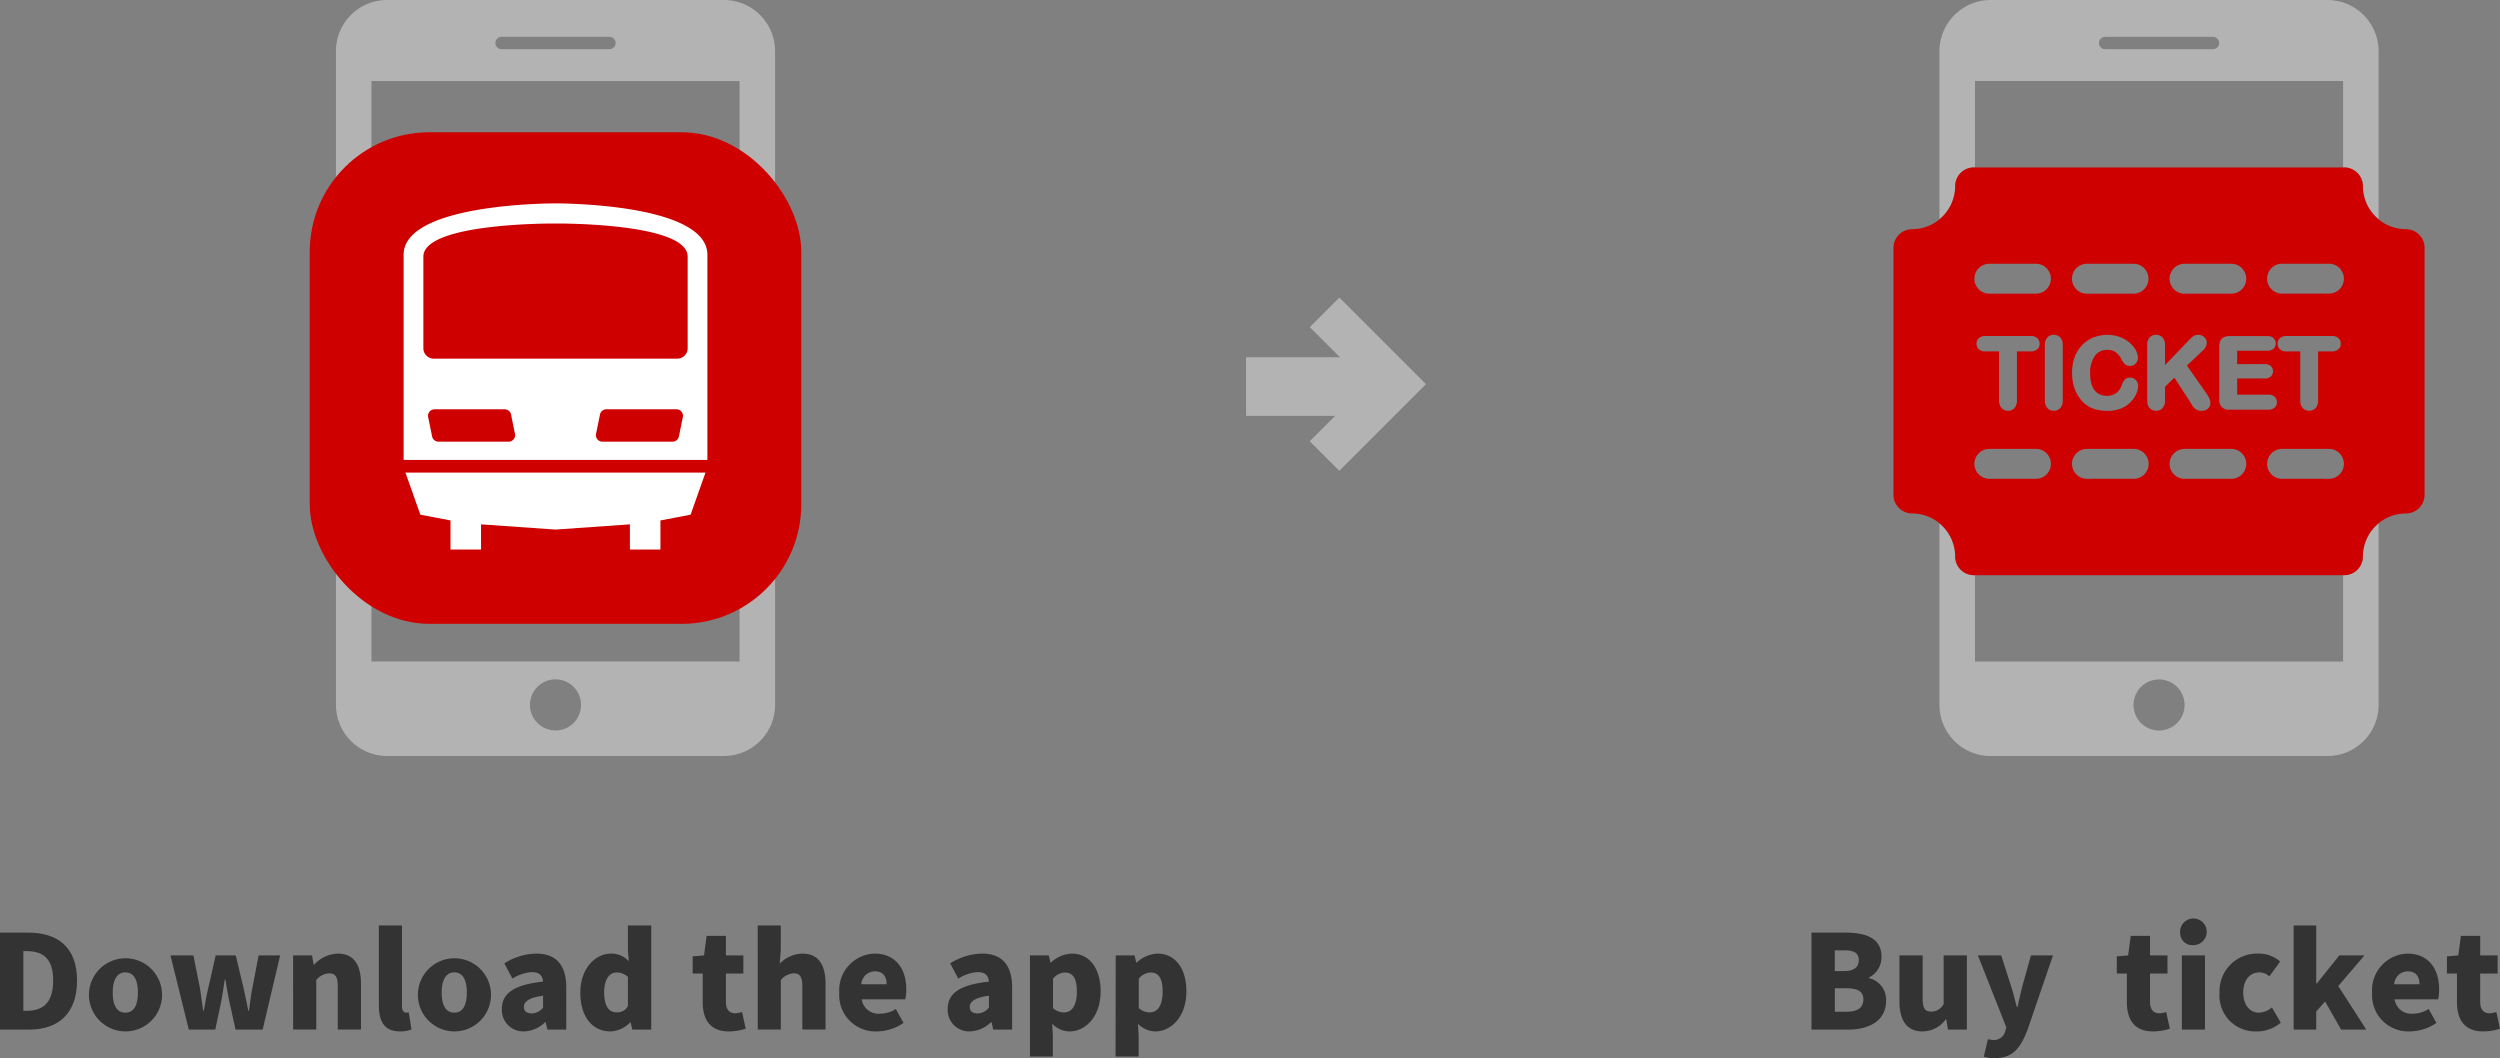 <svg xmlns="http://www.w3.org/2000/svg" width="216.257" height="91.534" viewBox="0 0 216.257 91.534">
  <rect x="0" y="0" width="216.257" height="91.534" fill="#808080" stroke="none"/>
  <defs>
    <style>
      .cls-1 {
        fill: #333;
      }

      .cls-2 {
        fill: #b3b3b4;
      }

      .cls-3 {
        fill: #ce0000;
      }

      .cls-4 {
        fill: #fff;
      }
    </style>
  </defs>
  <g id="レイヤー_2" data-name="レイヤー 2">
    <g id="レイヤー_1-2" data-name="レイヤー 1">
      <g>
        <path class="cls-1" d="M0,80.673H2.413c2.56,0,4.251,1.23,4.251,4.15S4.973,89.063,2.526,89.063H0ZM2.289,87.439c1.353,0,2.312-.62,2.312-2.616S3.642,82.275,2.289,82.275h-.27V87.439Z"/>
        <path class="cls-1" d="M7.7,85.861a3.163,3.163,0,1,1-.006.186Q7.694,85.954,7.7,85.861Zm4.228,0c0-1.072-.338-1.748-1.082-1.748s-1.094.676-1.094,1.748.338,1.736,1.094,1.736S11.928,86.92,11.928,85.861Z"/>
        <path class="cls-1" d="M14.746,82.647H16.73l.575,2.875c.1.632.169,1.274.271,1.917h.056c.113-.643.214-1.3.372-1.917l.654-2.875H20.393l.688,2.875c.147.632.259,1.274.4,1.917h.056c.1-.643.157-1.285.282-1.917l.552-2.875h1.861l-1.511,6.416h-2.346l-.541-2.447c-.124-.6-.225-1.184-.338-1.883H19.44c-.1.7-.192,1.285-.3,1.883L18.621,89.063H16.332Z"/>
        <path class="cls-1" d="M25.354,82.647h1.639l.135.8h.046a2.901,2.901,0,0,1,2.052-.959c1.4,0,2,1,2,2.6v3.97h-2.007v-3.721c0-.88-.237-1.14-.745-1.14a1.535,1.535,0,0,0-1.116.576v4.285h-2Z"/>
        <path class="cls-1" d="M32.772,86.977V80.053h2v7c0,.417.2.541.361.541a.968.968,0,0,0,.225-.022l.237,1.476a2.606,2.606,0,0,1-.992.17C33.223,89.221,32.772,88.319,32.772,86.977Z"/>
        <path class="cls-1" d="M36.154,85.861a3.163,3.163,0,1,1-.006.186Q36.148,85.954,36.154,85.861Zm4.228,0c0-1.072-.338-1.748-1.082-1.748s-1.094.676-1.094,1.748.339,1.736,1.094,1.736S40.382,86.92,40.382,85.861Z"/>
        <path class="cls-1" d="M43.414,87.27c0-1.354,1.06-2.086,3.563-2.357-.045-.518-.316-.823-.97-.823a3.525,3.525,0,0,0-1.68.564l-.7-1.32a5.34,5.34,0,0,1,2.763-.845c1.657,0,2.593.924,2.593,2.931V89.063H47.348l-.146-.643h-.045a2.74,2.74,0,0,1-1.839.8,1.852,1.852,0,0,1-1.906-1.796C43.411,87.372,43.411,87.321,43.414,87.27Zm3.563-.112V86.131c-1.251.169-1.658.53-1.658.981,0,.372.271.552.688.552a1.264,1.264,0,0,0,.97-.506Z"/>
        <path class="cls-1" d="M50.2,85.861c0-2.11,1.32-3.372,2.65-3.372a2.016,2.016,0,0,1,1.545.665l-.079-.958V80.053h2.019V89.062H54.699l-.146-.62h-.045a2.491,2.491,0,0,1-1.68.778C51.227,89.221,50.2,87.947,50.2,85.861Zm4.116,1.173V84.507a1.421,1.421,0,0,0-.992-.384c-.553,0-1.06.52-1.06,1.7,0,1.23.406,1.749,1.094,1.749A1.038,1.038,0,0,0,54.316,87.034Z"/>
        <path class="cls-1" d="M60.786,86.684V84.214h-.868v-1.488l.981-.079.226-1.692h1.668V82.647h1.51v1.567h-1.51v2.447c0,.71.337.993.811.993A2.242,2.242,0,0,0,64.19,87.54l.316,1.444a4.73,4.73,0,0,1-1.454.237C61.44,89.221,60.786,88.205,60.786,86.684Z"/>
        <path class="cls-1" d="M65.544,80.053h1.995v2.165l-.09,1.139a2.852,2.852,0,0,1,1.962-.868c1.4,0,2,1,2,2.6v3.97h-2.007V85.338c0-.88-.237-1.14-.744-1.14a1.539,1.539,0,0,0-1.117.576v4.285h-1.995Z"/>
        <path class="cls-1" d="M72.601,85.861a3.16,3.16,0,0,1,2.939-3.367c.035-.002.07-.004.105-.005,1.849,0,2.752,1.341,2.752,3.1a3.591,3.591,0,0,1-.091.857H74.54a1.466,1.466,0,0,0,1.6,1.24,2.612,2.612,0,0,0,1.353-.405l.666,1.206a4.152,4.152,0,0,1-2.3.733A3.134,3.134,0,0,1,72.601,85.861Zm4.093-.722c0-.643-.282-1.116-1.015-1.116a1.187,1.187,0,0,0-1.173,1.116Z"/>
        <path class="cls-1" d="M81.98,87.27c0-1.354,1.06-2.086,3.564-2.357-.045-.518-.316-.823-.97-.823a3.519,3.519,0,0,0-1.68.564l-.7-1.32a5.34,5.34,0,0,1,2.763-.845c1.658,0,2.594.924,2.594,2.931V89.063h-1.635l-.147-.643h-.045a2.74,2.74,0,0,1-1.838.8,1.853,1.853,0,0,1-1.908-1.796C81.977,87.372,81.977,87.321,81.98,87.27Zm3.564-.112V86.131c-1.252.169-1.658.53-1.658.981,0,.372.27.552.688.552a1.264,1.264,0,0,0,.97-.506Z"/>
        <path class="cls-1" d="M89.093,82.647h1.635l.135.62h.045a2.788,2.788,0,0,1,1.8-.778c1.534,0,2.5,1.286,2.5,3.258,0,2.21-1.319,3.474-2.7,3.474a2.107,2.107,0,0,1-1.489-.666l.056,1v1.838H89.093Zm4.059,3.135c0-1.128-.327-1.659-1.037-1.659a1.377,1.377,0,0,0-1.027.542v2.537a1.399,1.399,0,0,0,.959.373c.61,0,1.106-.508,1.106-1.793Z"/>
        <path class="cls-1" d="M96.512,82.647h1.635l.135.62h.045a2.788,2.788,0,0,1,1.8-.778c1.534,0,2.5,1.286,2.5,3.258,0,2.21-1.319,3.474-2.7,3.474a2.104,2.104,0,0,1-1.489-.666l.056,1v1.838H96.499Zm4.059,3.135c0-1.128-.327-1.659-1.037-1.659a1.377,1.377,0,0,0-1.027.542v2.537a1.399,1.399,0,0,0,.959.373C100.075,87.575,100.571,87.067,100.571,85.782Z"/>
        <path class="cls-1" d="M156.698,80.673h2.932c1.736,0,3.123.463,3.123,2.075a1.961,1.961,0,0,1-1.094,1.816v.045a1.9,1.9,0,0,1,1.489,1.973c0,1.714-1.454,2.481-3.282,2.481h-3.168Zm2.853,3.326c.857,0,1.24-.372,1.24-.946,0-.6-.394-.847-1.24-.847h-.835v1.793Zm.169,3.519c.97,0,1.466-.35,1.466-1.071,0-.688-.485-.958-1.466-.958h-1v2.029Z"/>
        <path class="cls-1" d="M164.308,86.616V82.646h2.008V86.367c0,.892.236,1.14.744,1.14a1.214,1.214,0,0,0,1.071-.654V82.647h2.007v6.416h-1.635l-.146-.88h-.049a2.492,2.492,0,0,1-2.007,1.038C164.908,89.221,164.308,88.217,164.308,86.616Z"/>
        <path class="cls-1" d="M171.602,91.409l.361-1.523a2.196,2.196,0,0,0,.428.079,1.026,1.026,0,0,0,1.071-.766l.09-.328-2.458-6.224h2.014l.857,2.661c.192.586.328,1.184.5,1.815h.057c.124-.609.271-1.207.417-1.815l.744-2.661h1.906l-2.2,6.428c-.631,1.645-1.319,2.458-2.841,2.458A3.099,3.099,0,0,1,171.602,91.409Z"/>
        <path class="cls-1" d="M183.98,86.684V84.214h-.872v-1.488l.981-.079.226-1.692h1.669V82.647h1.511v1.567h-1.511v2.447c0,.71.338.993.812.993a2.262,2.262,0,0,0,.586-.114l.316,1.444a4.737,4.737,0,0,1-1.455.237C184.633,89.221,183.98,88.205,183.98,86.684Z"/>
        <path class="cls-1" d="M188.59,80.73a1.152,1.152,0,1,1,1.271,1.019,1.115,1.115,0,0,1-.121.007,1.051,1.051,0,0,1-1.145-.947C188.592,80.783,188.591,80.756,188.59,80.73Zm.147,1.917h2v6.416h-2Z"/>
        <path class="cls-1" d="M191.995,85.861a3.248,3.248,0,0,1,3.119-3.372q.126-.005.252,0a2.773,2.773,0,0,1,1.872.688l-.936,1.285a1.222,1.222,0,0,0-.823-.349c-.88,0-1.432.676-1.432,1.748s.575,1.736,1.364,1.736a1.835,1.835,0,0,0,1.117-.451l.767,1.319a3.2,3.2,0,0,1-2.109.756,3.1,3.1,0,0,1-3.191-3.359Z"/>
        <path class="cls-1" d="M198.408,80.053h1.951v5.029h.045l1.951-2.435h2.176l-2.266,2.649,2.424,3.767h-2.176l-1.387-2.436-.767.868V89.062h-1.951Z"/>
        <path class="cls-1" d="M205.196,85.861a3.16,3.16,0,0,1,2.939-3.367c.035-.002.07-.004.105-.005,1.85,0,2.752,1.341,2.752,3.1a3.654,3.654,0,0,1-.09.857h-3.767a1.467,1.467,0,0,0,1.6,1.24,2.615,2.615,0,0,0,1.354-.405l.665,1.206a4.152,4.152,0,0,1-2.3.733,3.135,3.135,0,0,1-3.258-3.359Zm4.093-.722c0-.643-.282-1.116-1.015-1.116a1.185,1.185,0,0,0-1.172,1.116Z"/>
        <path class="cls-1" d="M212.535,86.684V84.214h-.868v-1.488l.981-.079.226-1.692h1.669V82.647h1.51v1.567h-1.51v2.447c0,.71.338.993.811.993a2.27,2.27,0,0,0,.587-.114l.316,1.444a4.737,4.737,0,0,1-1.455.237C213.189,89.221,212.535,88.205,212.535,86.684Z"/>
        <path class="cls-2" d="M62.63,0h-29.154a4.429,4.429,0,0,0-4.417,4.417V60.975a4.431,4.431,0,0,0,4.417,4.419H62.63a4.428,4.428,0,0,0,4.417-4.417V4.417A4.429,4.429,0,0,0,62.63,0Zm-19.241,3.184h9.327a.535.535,0,1,1,0,1.071h-9.327a.535.535,0,1,1,0-1.071Zm4.664,60a2.209,2.209,0,1,1,2.208-2.21h0a2.209,2.209,0,0,1-2.201,2.217h-.007Zm15.92-5.966H32.132V7.01H63.973Z"/>
        <rect class="cls-3" x="26.793" y="11.442" width="42.521" height="42.521" rx="10.345"/>
        <path class="cls-4" d="M48.053,17.594s-13.139-.064-13.139,4.445V39.786h26.277V22.039C61.191,17.53,48.053,17.594,48.053,17.594Zm-4.058,20.613H37.93a.562.562,0,0,1-.551-.45l-.341-1.677a.564.564,0,0,1,.442-.664.552.552,0,0,1,.11-.011h6.065a.563.563,0,0,1,.551.451l.341,1.677a.563.563,0,0,1-.441.663.57.57,0,0,1-.111.011Zm15.072-2.127-.34,1.677a.562.562,0,0,1-.551.45H52.111a.563.563,0,0,1-.552-.674l.341-1.677a.562.562,0,0,1,.551-.451h6.065a.562.562,0,0,1,.563.562.568.568,0,0,1-.012.114Zm.417-5.956a.9.9,0,0,1-.9.9h-21.062a.9.9,0,0,1-.9-.9V22.2c0-2.965,11.432-2.866,11.432-2.866s11.431-.1,11.431,2.866Z"/>
        <path class="cls-4" d="M36.361,44.52l2.609.5v2.517h2.641v-2.179l6.439.451,6.439-.451v2.179h2.641V45.02l2.609-.5,1.288-3.639h-25.955Z"/>
        <g>
          <path class="cls-2" d="M204.395,48.133a1.619,1.619,0,0,1-1.618,1.618h-.094V57.225h-31.841V49.751h-.095a1.618,1.618,0,0,1-1.617-1.618,3.7,3.7,0,0,0-1.362-2.853V60.98a4.43,4.43,0,0,0,4.417,4.418h29.154a4.428,4.428,0,0,0,4.417-4.416V45.282A3.7,3.7,0,0,0,204.395,48.133ZM186.762,63.191a2.208,2.208,0,1,1,.003,0H186.762Z"/>
          <path class="cls-2" d="M169.13,16.1a1.617,1.617,0,0,1,1.616-1.618h.096V7.007h31.841v7.475h.094a1.618,1.618,0,0,1,1.618,1.618h0a3.7,3.7,0,0,0,1.361,2.853V4.419a4.43,4.43,0,0,0-4.417-4.417H172.185a4.43,4.43,0,0,0-4.417,4.417V18.953A3.7,3.7,0,0,0,169.13,16.1ZM182.099,3.186h9.327a.535.535,0,1,1,0,1.071h-9.327a.535.535,0,1,1,0-1.071Z"/>
          <path class="cls-3" d="M208.116,19.823a3.725,3.725,0,0,1-3.721-3.72,1.618,1.618,0,0,0-1.618-1.618H170.747a1.617,1.617,0,0,0-1.617,1.617v.001a3.725,3.725,0,0,1-3.721,3.72,1.619,1.619,0,0,0-1.618,1.618V42.8a1.618,1.618,0,0,0,1.618,1.617,3.725,3.725,0,0,1,3.721,3.721,1.618,1.618,0,0,0,1.617,1.618h32.03a1.619,1.619,0,0,0,1.618-1.618,3.725,3.725,0,0,1,3.721-3.721,1.617,1.617,0,0,0,1.617-1.617h0V21.446a1.618,1.618,0,0,0-1.613-1.623ZM195.9,31.493a.763.763,0,0,1,.528.168.588.588,0,0,1,.191.452.6.6,0,0,1-.187.453.741.741,0,0,1-.532.175h-2.377v1.4h2.691a.78.78,0,0,1,.544.176.618.618,0,0,1,.2.476.608.608,0,0,1-.2.468.78.78,0,0,1-.544.176h-3.327a.8.8,0,0,1-.913-.911v-4.543a1.163,1.163,0,0,1,.094-.5.647.647,0,0,1,.325-.322,1.198,1.198,0,0,1,.494-.091h3.232a.781.781,0,0,1,.544.173.644.644,0,0,1,0,.923.784.784,0,0,1-.544.172h-2.6v1.16Zm-6.93-8.677h4.029a1.294,1.294,0,0,1,.024,2.588h-4.053a1.294,1.294,0,0,1,0-2.588Zm-8.444,0h4.029a1.294,1.294,0,0,1,0,2.588h-4.029a1.294,1.294,0,0,1,0-2.588Zm.459,10.592a1.326,1.326,0,0,0,.5.625,1.391,1.391,0,0,0,.763.206,1.344,1.344,0,0,0,.8-.231,1.437,1.437,0,0,0,.493-.693,1.435,1.435,0,0,1,.217-.433.591.591,0,0,1,.5-.214.677.677,0,0,1,.488.2.665.665,0,0,1,.206.5,1.769,1.769,0,0,1-.155.687,2.417,2.417,0,0,1-.479.708,2.455,2.455,0,0,1-.834.564,2.979,2.979,0,0,1-1.168.214,4.037,4.037,0,0,1-.906-.094,2.483,2.483,0,0,1-1.385-.84,3.189,3.189,0,0,1-.431-.672,3.506,3.506,0,0,1-.266-.789,4.316,4.316,0,0,1-.088-.883,3.954,3.954,0,0,1,.222-1.363,2.944,2.944,0,0,1,.644-1.043,2.822,2.822,0,0,1,.983-.663,3.184,3.184,0,0,1,1.194-.226,3.008,3.008,0,0,1,1.381.311,2.524,2.524,0,0,1,.937.774,1.591,1.591,0,0,1,.334.908.688.688,0,0,1-.191.48.63.63,0,0,1-.477.213.649.649,0,0,1-.464-.156,1.677,1.677,0,0,1-.294-.425,1.681,1.681,0,0,0-.511-.614,1.217,1.217,0,0,0-.706-.194,1.281,1.281,0,0,0-1.074.51,2.456,2.456,0,0,0-.413,1.529,2.894,2.894,0,0,0,.18,1.103Zm-8.9-10.592h4.029a1.294,1.294,0,0,1,0,2.588h-4.029a1.294,1.294,0,0,1,0-2.588Zm-.332,7.583a.832.832,0,0,1-.574-.18.673.673,0,0,1-.018-.952l.028-.027a.842.842,0,0,1,.564-.175h3.892a.844.844,0,0,1,.581.182.63.63,0,0,1,.207.487.619.619,0,0,1-.211.486.843.843,0,0,1-.577.179h-1.174v4.229a.962.962,0,0,1-.212.672.725.725,0,0,1-.556.235.738.738,0,0,1-.562-.237.957.957,0,0,1-.214-.67v-4.228Zm4.361,11.02H172.085a1.294,1.294,0,0,1,0-2.588h4.029a1.294,1.294,0,0,1,0,2.588Zm2.319-6.791a.957.957,0,0,1-.214.67.735.735,0,0,1-.566.237.72.72,0,0,1-.555-.24.962.962,0,0,1-.213-.667V29.865a.959.959,0,0,1,.211-.665.723.723,0,0,1,.557-.239.744.744,0,0,1,.566.235.953.953,0,0,1,.214.669Zm6.124,6.791h-4.028a1.294,1.294,0,0,1,0-2.588h4.028a1.294,1.294,0,0,1,.024,2.588Zm2.727-6.791a.949.949,0,0,1-.217.673.741.741,0,0,1-.563.234.77.77,0,0,1-.382-.1.744.744,0,0,1-.283-.284.899.899,0,0,1-.09-.334c-.009-.107-.013-.256-.013-.454V29.868a.975.975,0,0,1,.2-.663.715.715,0,0,1,.565-.241.74.74,0,0,1,.565.235.949.949,0,0,1,.215.669V31.584l2.125-2.216a2.26,2.26,0,0,1,.318-.287.702.702,0,0,1,.417-.117.753.753,0,0,1,.538.2.656.656,0,0,1,.213.495.905.905,0,0,1-.326.648L189.178,31.622l1.636,2.343a3.213,3.213,0,0,1,.285.47,1.027,1.027,0,0,1,.107.443.623.623,0,0,1-.21.468.762.762,0,0,1-.542.192.889.889,0,0,1-.507-.137,1.101,1.101,0,0,1-.319-.34c-.075-.122-.142-.233-.2-.333l-1.336-2.055-.811.777v1.181Zm5.718,6.791h-4.029a1.294,1.294,0,0,1,0-2.588h4.029a1.294,1.294,0,0,1,.024,2.588Zm8.444,0h-4.029a1.294,1.294,0,0,1-.024-2.588h4.053a1.294,1.294,0,0,1,.024,2.588Zm-3.642-11.02a.833.833,0,0,1-.575-.18.629.629,0,0,1-.205-.485.621.621,0,0,1,.215-.494.844.844,0,0,1,.565-.175h3.891a.844.844,0,0,1,.581.182.631.631,0,0,1,.208.487.616.616,0,0,1-.212.486.843.843,0,0,1-.577.179h-1.173v4.229a.966.966,0,0,1-.212.672.78.78,0,0,1-1.103.015l-.015-.015a.957.957,0,0,1-.214-.67v-4.23Zm3.642-5h-4.029a1.294,1.294,0,0,1-.024-2.588h4.053a1.294,1.294,0,0,1,.024,2.588Z"/>
        </g>
        <path class="cls-2" d="M123.349,33.233l-2.556-2.556h0l-4.938-4.938-2.555,2.556,2.608,2.607h-8.118v5.074h7.7l-2.194,2.194,2.556,2.555,4.938-4.938h0l2.555-2.555h0Z"/>
      </g>
    </g>
  </g>
</svg>